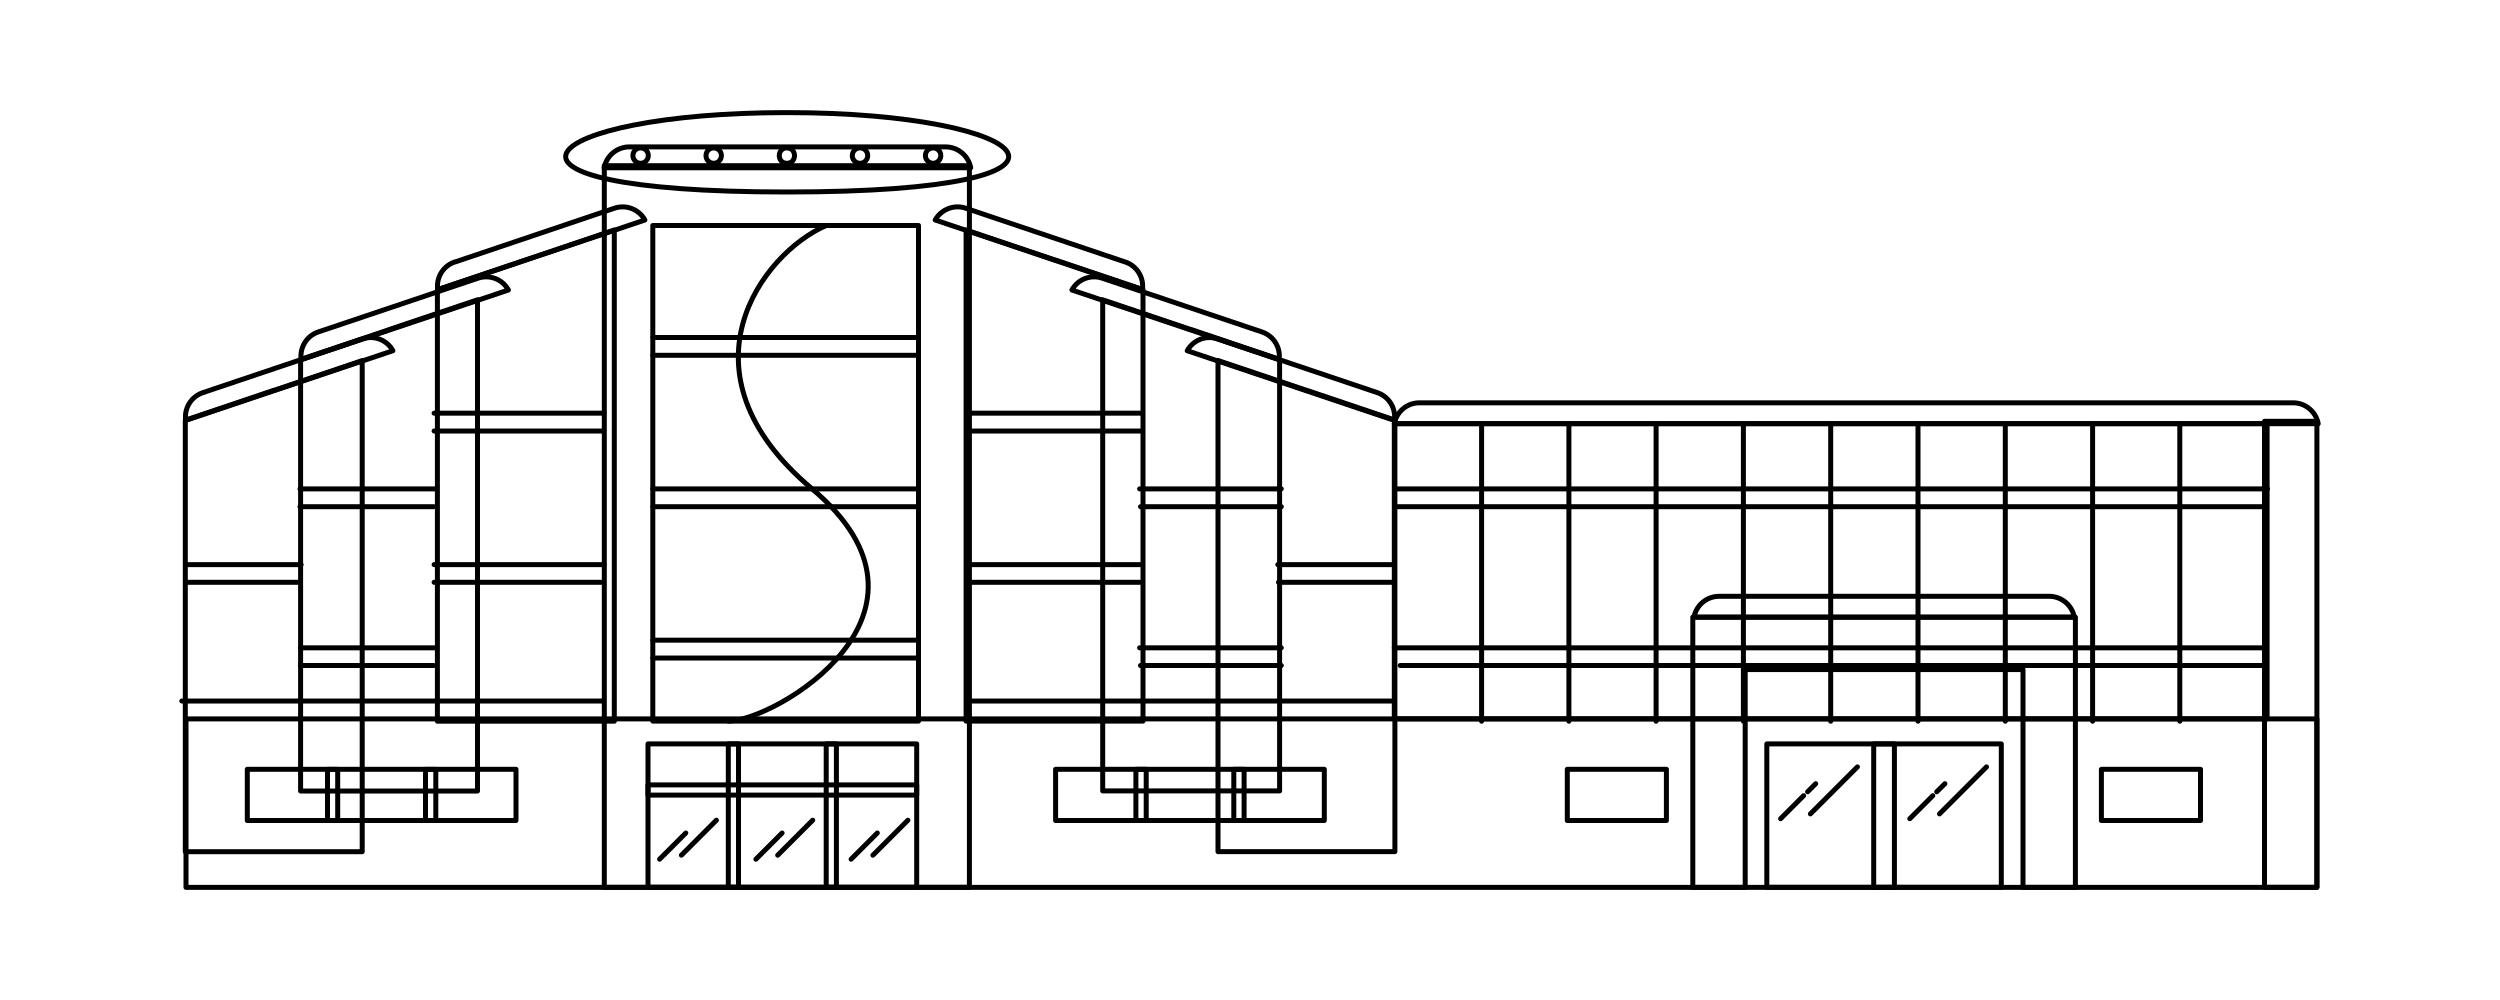 <?xml version="1.0" encoding="UTF-8"?>
<svg xmlns="http://www.w3.org/2000/svg" version="1.1" viewBox="0 0 250 100">
  <defs>
    <style>
      .cls-1 {
        fill: none;
        stroke: #000;
        stroke-linecap: round;
        stroke-linejoin: round;
        stroke-width: .5px;
      }
    </style>
  </defs>
  <!-- Generator: Adobe Illustrator 29.0.0, SVG Export Plug-In . SVG Version: 1.2.0 Build 38)  -->
  <g>
    <g id="Layer_1">
      <g>
        <path class="cls-1" d="M27.41,39.02h0s-8.88,3-8.88,3v43.15h17.69v-49.11l-8.8,2.97Z"/>
        <path class="cls-1" d="M20.3,39.26l15.95-5.37c1.19-.4,2.46.12,3.04,1.18l-20.72,6.97c-.17-1.2.53-2.38,1.73-2.78Z"/>
        <path class="cls-1" d="M38.87,32.98h0s-8.81,2.97-8.81,2.97v43.15h17.69V29.98l-8.88,2.99Z"/>
        <path class="cls-1" d="M31.84,33.19l15.96-5.37c1.19-.4,2.46.12,3.04,1.18l-20.72,6.97c-.17-1.2.53-2.38,1.72-2.78Z"/>
        <path class="cls-1" d="M52.54,26h0s-8.8,2.97-8.8,2.97v43.15h17.69V23l-8.88,3Z"/>
        <path class="cls-1" d="M45.5,26.2l15.95-5.38c1.19-.4,2.46.13,3.04,1.18l-20.72,6.97c-.17-1.2.53-2.38,1.72-2.78Z"/>
        <path class="cls-1" d="M130.61,39.02h0s-8.81-2.97-8.81-2.97v49.11h17.69v-43.15l-8.88-3Z"/>
        <path class="cls-1" d="M137.72,39.26l-15.95-5.37c-1.19-.4-2.46.12-3.05,1.18l20.72,6.97c.17-1.2-.53-2.38-1.72-2.78Z"/>
        <path class="cls-1" d="M119.07,32.95h0s-8.8-2.97-8.8-2.97v49.11h17.69v-43.15l-8.88-3Z"/>
        <path class="cls-1" d="M126.18,33.19l-15.95-5.37c-1.19-.4-2.46.12-3.04,1.18l20.72,6.97c.17-1.2-.53-2.38-1.73-2.78Z"/>
        <path class="cls-1" d="M105.49,26h0s-8.88-3-8.88-3v49.11h17.69V28.96l-8.8-2.97Z"/>
        <path class="cls-1" d="M112.52,26.2l-15.95-5.38c-1.19-.4-2.46.13-3.05,1.18l20.72,6.97c.17-1.2-.53-2.38-1.73-2.78Z"/>
        <rect class="cls-1" x="18.6" y="71.89" width="213.09" height="16.85"/>
        <rect class="cls-1" x="156.73" y="76.93" width="9.91" height="5.12"/>
        <rect class="cls-1" x="210.14" y="76.93" width="9.91" height="5.12"/>
        <rect class="cls-1" x="60.43" y="16.57" width="36.51" height="72.16"/>
        <path class="cls-1" d="M139.43,42.36v29.52h87.28v-29.52h-87.28Z"/>
        <line class="cls-1" x1="217.98" y1="42.36" x2="217.98" y2="72.12"/>
        <line class="cls-1" x1="209.26" y1="42.36" x2="209.26" y2="72.12"/>
        <line class="cls-1" x1="200.53" y1="42.36" x2="200.53" y2="72.12"/>
        <line class="cls-1" x1="191.8" y1="42.36" x2="191.8" y2="72.12"/>
        <line class="cls-1" x1="183.07" y1="42.36" x2="183.07" y2="72.12"/>
        <line class="cls-1" x1="174.34" y1="42.36" x2="174.34" y2="72.12"/>
        <line class="cls-1" x1="165.61" y1="42.36" x2="165.61" y2="72.12"/>
        <line class="cls-1" x1="156.89" y1="42.36" x2="156.89" y2="72.12"/>
        <line class="cls-1" x1="148.16" y1="42.36" x2="148.16" y2="72.12"/>
        <g>
          <line class="cls-1" x1="226.43" y1="64.78" x2="139.43" y2="64.78"/>
          <line class="cls-1" x1="226.43" y1="66.55" x2="140.02" y2="66.55"/>
        </g>
        <path class="cls-1" d="M91.85,22.55c-11.87,0-4.3,0-26.57,0v49.56h26.57V22.55Z"/>
        <path class="cls-1" d="M82.62,22.55c-6.4,2.77-15.35,14.62-1.42,26.33,14.8,12.45-3.78,23.23-8.37,23.23"/>
        <path class="cls-1" d="M62.94,14.69h31.61c1.26,0,2.3.9,2.52,2.09h-36.65c.22-1.19,1.26-2.09,2.52-2.09Z"/>
        <rect class="cls-1" x="64.8" y="74.39" width="26.87" height="14.34"/>
        <rect class="cls-1" x="64.8" y="78.49" width="26.87" height="1.02"/>
        <rect class="cls-1" x="72.83" y="74.39" width="1.02" height="14.34"/>
        <rect class="cls-1" x="82.62" y="74.39" width="1.02" height="14.34"/>
        <rect class="cls-1" x="176.68" y="74.39" width="23.45" height="14.34"/>
        <rect class="cls-1" x="187.37" y="74.39" width="2.07" height="14.35"/>
        <rect class="cls-1" x="24.73" y="76.93" width="26.87" height="5.12"/>
        <rect class="cls-1" x="32.75" y="76.94" width="1.02" height="5.11"/>
        <rect class="cls-1" x="42.55" y="76.94" width="1.03" height="5.11"/>
        <rect class="cls-1" x="105.56" y="76.93" width="26.87" height="5.12"/>
        <rect class="cls-1" x="113.59" y="76.93" width="1.03" height="5.12"/>
        <rect class="cls-1" x="123.38" y="76.93" width="1.03" height="5.12"/>
        <path class="cls-1" d="M78.69,19.2c-33.68,0-25-7.94,0-7.94s33.82,7.94,0,7.94Z"/>
        <path class="cls-1" d="M64.83,15.56c0,.42-.35.77-.77.77s-.77-.34-.77-.77.34-.77.77-.77.77.34.77.77Z"/>
        <path class="cls-1" d="M72.14,15.56c0,.42-.34.77-.77.77s-.77-.34-.77-.77.34-.77.77-.77.77.34.77.77Z"/>
        <path class="cls-1" d="M78.69,16.33c-1.02,0-1.01-1.54,0-1.54s1.02,1.54,0,1.54Z"/>
        <path class="cls-1" d="M86.77,15.56c0,.42-.34.77-.77.77s-.77-.34-.77-.77.34-.77.77-.77.77.34.77.77Z"/>
        <path class="cls-1" d="M94.08,15.56c0,.42-.35.77-.77.77s-.77-.34-.77-.77.34-.77.77-.77.77.34.77.77Z"/>
        <rect class="cls-1" x="226.45" y="42.13" width="5.24" height="46.6"/>
        <path class="cls-1" d="M141.95,40.28h87.35c1.26,0,2.3.9,2.52,2.09h-92.39c.22-1.19,1.26-2.09,2.52-2.09Z"/>
        <path class="cls-1" d="M171.92,59.63h32.99c1.26,0,2.3.9,2.52,2.09h-38.03c.22-1.19,1.26-2.09,2.52-2.09Z"/>
        <path class="cls-1" d="M169.28,61.72v27.02h5.24v-21.78h27.78v21.78h5.24v-27.02h-38.25Z"/>
        <g>
          <line class="cls-1" x1="65.29" y1="33.75" x2="91.85" y2="33.75"/>
          <line class="cls-1" x1="65.29" y1="35.53" x2="91.67" y2="35.53"/>
        </g>
        <g>
          <line class="cls-1" x1="139.79" y1="48.89" x2="226.75" y2="48.89"/>
          <line class="cls-1" x1="139.79" y1="50.67" x2="226.16" y2="50.67"/>
        </g>
        <g>
          <line class="cls-1" x1="114" y1="41.32" x2="97.02" y2="41.32"/>
          <line class="cls-1" x1="114" y1="43.1" x2="97.14" y2="43.1"/>
        </g>
        <g>
          <line class="cls-1" x1="114" y1="56.46" x2="97.02" y2="56.46"/>
          <line class="cls-1" x1="114" y1="58.23" x2="97.14" y2="58.23"/>
        </g>
        <g>
          <line class="cls-1" x1="139.31" y1="56.46" x2="127.78" y2="56.46"/>
          <line class="cls-1" x1="139.31" y1="58.23" x2="127.85" y2="58.23"/>
        </g>
        <g>
          <line class="cls-1" x1="128.13" y1="48.89" x2="113.96" y2="48.89"/>
          <line class="cls-1" x1="128.13" y1="50.67" x2="114.05" y2="50.67"/>
        </g>
        <g>
          <line class="cls-1" x1="128.13" y1="64.78" x2="113.96" y2="64.78"/>
          <line class="cls-1" x1="128.13" y1="66.55" x2="114.05" y2="66.55"/>
        </g>
        <g>
          <line class="cls-1" x1="65.29" y1="48.89" x2="91.85" y2="48.89"/>
          <line class="cls-1" x1="65.29" y1="50.67" x2="91.67" y2="50.67"/>
        </g>
        <g>
          <line class="cls-1" x1="65.29" y1="64.02" x2="91.85" y2="64.02"/>
          <line class="cls-1" x1="65.29" y1="65.8" x2="91.67" y2="65.8"/>
        </g>
        <line class="cls-1" x1="139.24" y1="70.1" x2="97.23" y2="70.1"/>
        <g>
          <line class="cls-1" x1="43.41" y1="41.32" x2="60.4" y2="41.32"/>
          <line class="cls-1" x1="43.41" y1="43.1" x2="60.28" y2="43.1"/>
        </g>
        <g>
          <line class="cls-1" x1="43.41" y1="56.46" x2="60.4" y2="56.46"/>
          <line class="cls-1" x1="43.41" y1="58.23" x2="60.28" y2="58.23"/>
        </g>
        <g>
          <line class="cls-1" x1="18.58" y1="56.46" x2="30.11" y2="56.46"/>
          <line class="cls-1" x1="18.58" y1="58.23" x2="30.03" y2="58.23"/>
        </g>
        <g>
          <line class="cls-1" x1="30" y1="48.89" x2="43.46" y2="48.89"/>
          <line class="cls-1" x1="30" y1="50.67" x2="43.37" y2="50.67"/>
        </g>
        <g>
          <line class="cls-1" x1="30.04" y1="64.78" x2="43.46" y2="64.78"/>
          <line class="cls-1" x1="30.04" y1="66.55" x2="43.37" y2="66.55"/>
        </g>
        <line class="cls-1" x1="18.18" y1="70.1" x2="60.18" y2="70.1"/>
        <g>
          <line class="cls-1" x1="178.06" y1="81.87" x2="180.36" y2="79.57"/>
          <line class="cls-1" x1="180.76" y1="79.18" x2="181.57" y2="78.37"/>
          <line class="cls-1" x1="181.04" y1="81.39" x2="185.74" y2="76.69"/>
        </g>
        <g>
          <line class="cls-1" x1="65.96" y1="85.92" x2="68.58" y2="83.3"/>
          <line class="cls-1" x1="68.14" y1="85.52" x2="71.64" y2="82.02"/>
        </g>
        <g>
          <line class="cls-1" x1="75.59" y1="85.92" x2="78.21" y2="83.3"/>
          <line class="cls-1" x1="77.77" y1="85.52" x2="81.27" y2="82.02"/>
        </g>
        <g>
          <line class="cls-1" x1="85.11" y1="85.92" x2="87.73" y2="83.3"/>
          <line class="cls-1" x1="87.29" y1="85.52" x2="90.79" y2="82.02"/>
        </g>
        <g>
          <line class="cls-1" x1="190.98" y1="81.87" x2="193.28" y2="79.57"/>
          <line class="cls-1" x1="193.67" y1="79.18" x2="194.49" y2="78.37"/>
          <line class="cls-1" x1="193.95" y1="81.39" x2="198.65" y2="76.69"/>
        </g>
      </g>
    </g>
  </g>
</svg>